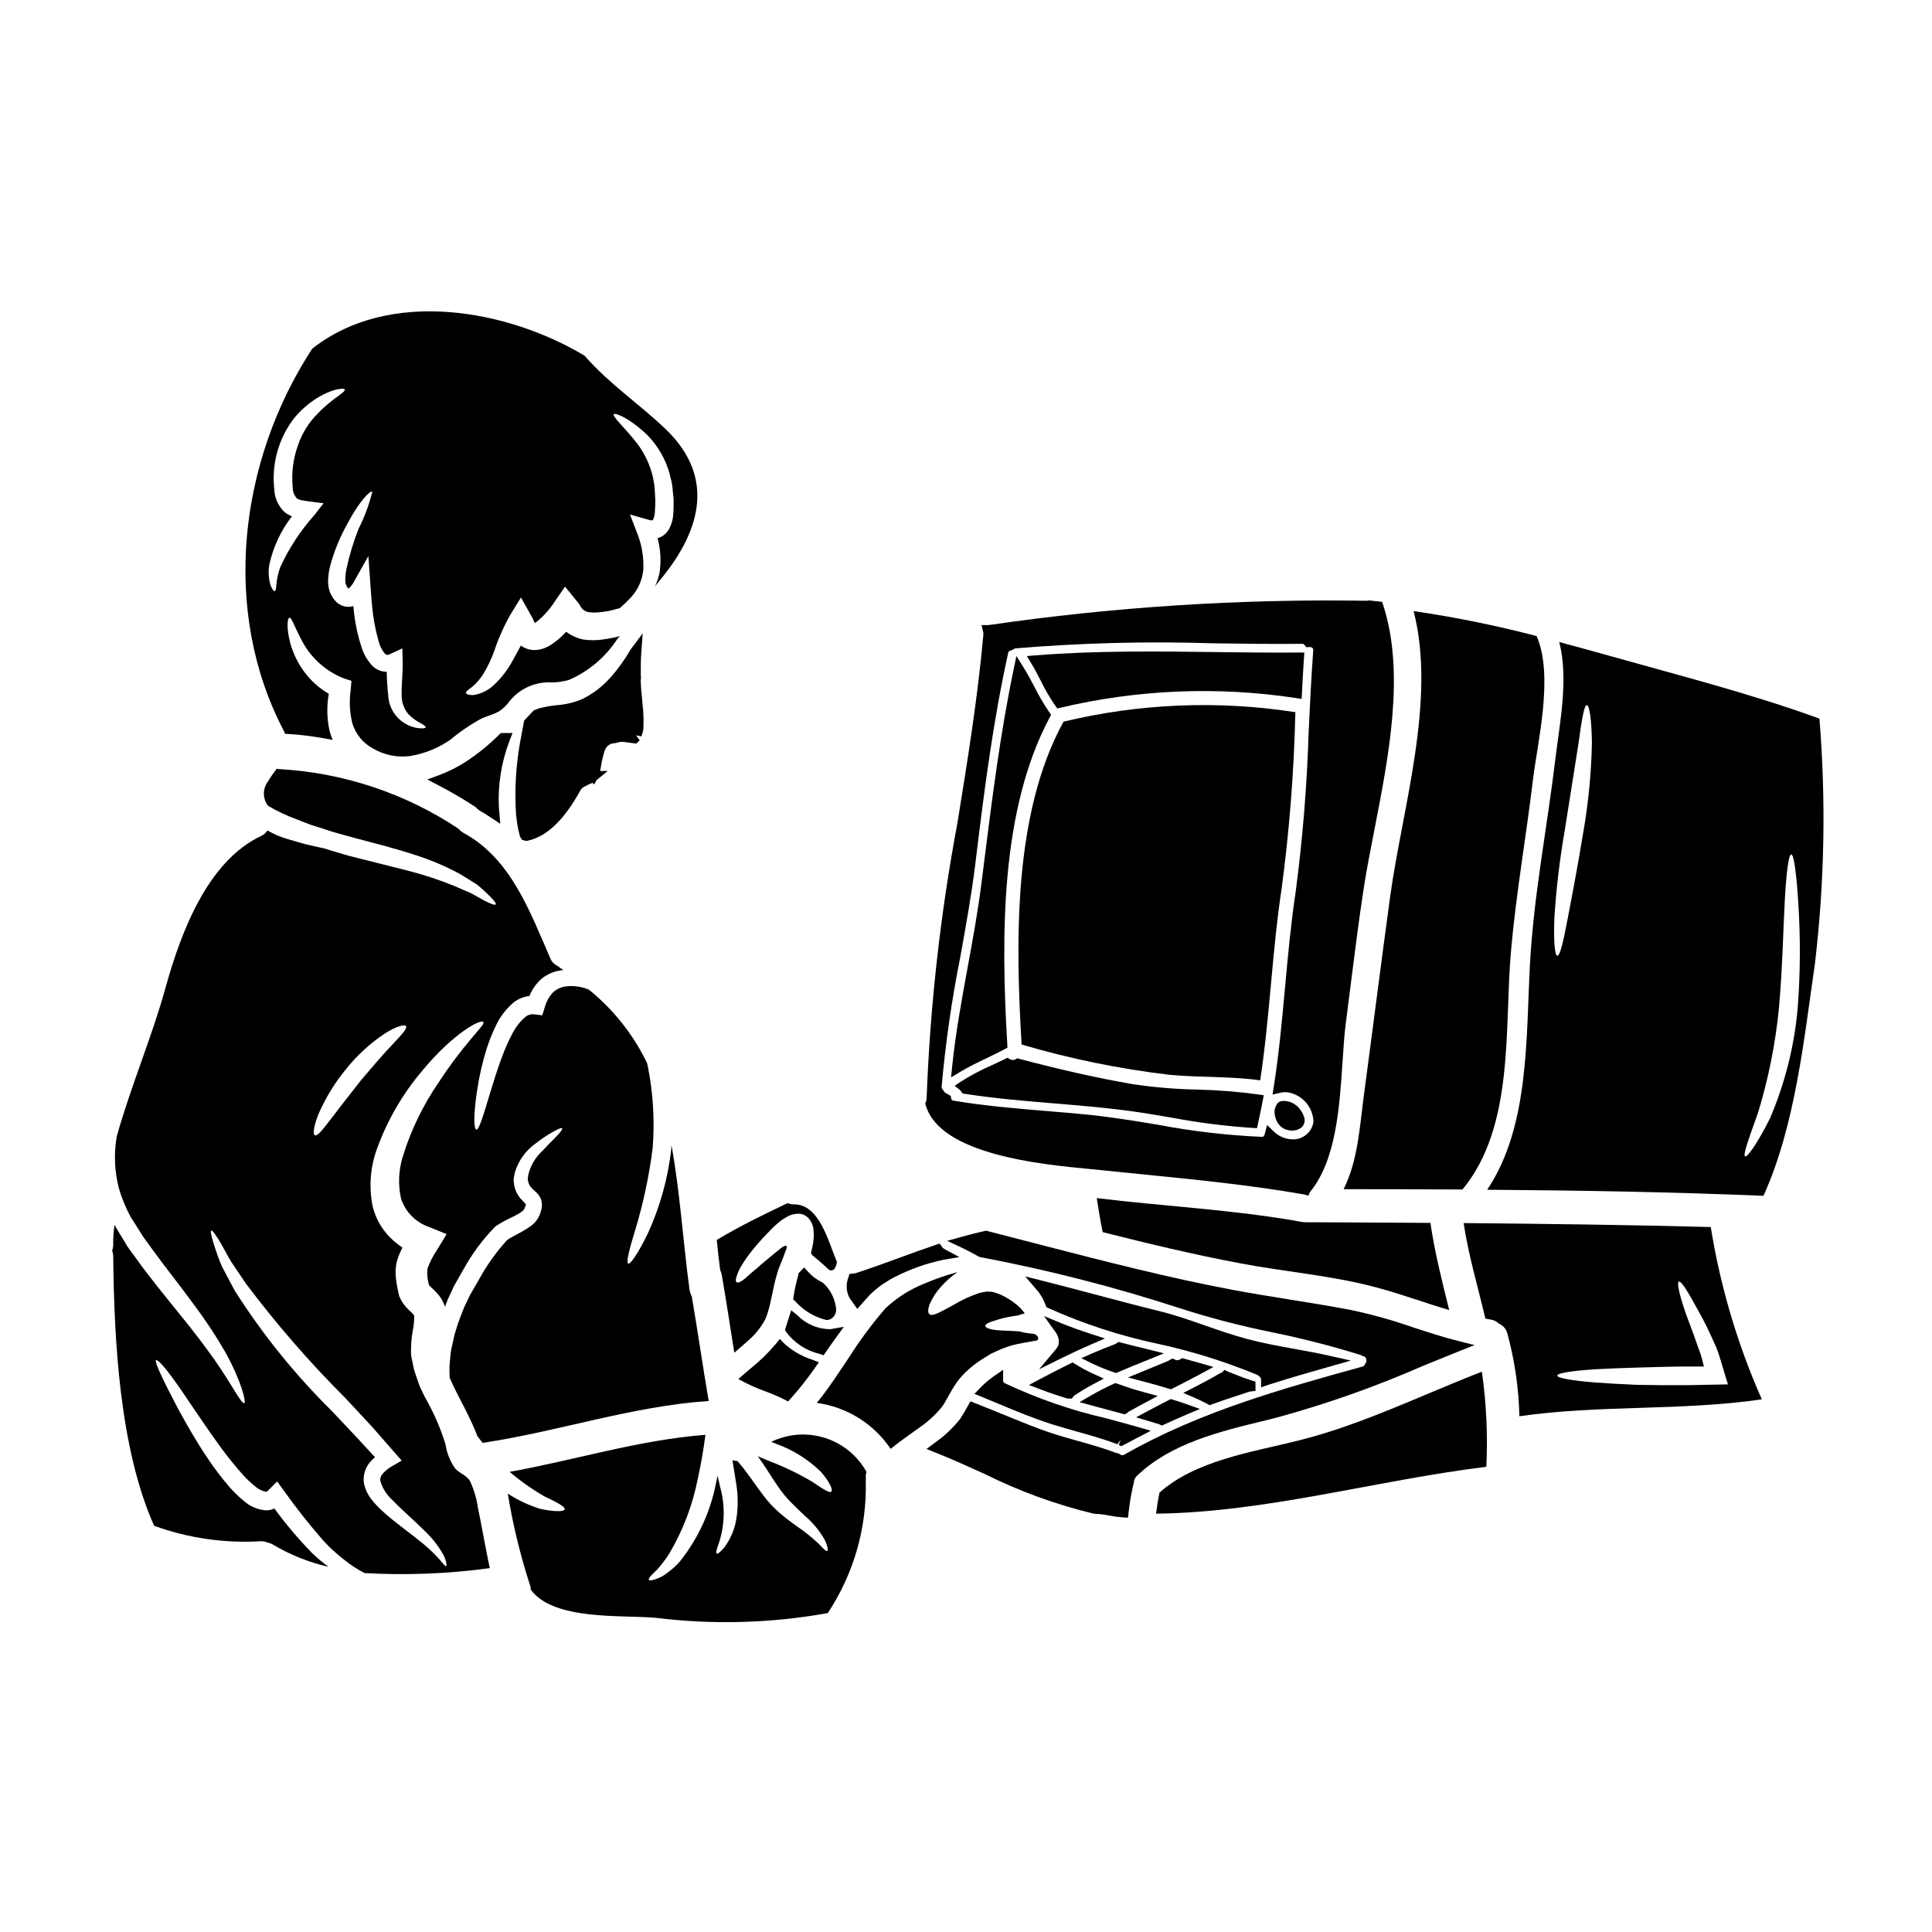 <?xml version="1.0" encoding="UTF-8"?>
<!-- Uploaded to: ICON Repo, www.iconrepo.com, Generator: ICON Repo Mixer Tools -->
<svg fill="#000000" width="800px" height="800px" version="1.1" viewBox="144 144 512 512" xmlns="http://www.w3.org/2000/svg">
 <g>
  <path d="m364.08 493.59c1.078-0.559 1.672-1.75 1.469-2.945-0.293-2.5-1.461-4.816-3.293-6.543l-0.469-0.336v0.004c-1.391-0.668-2.637-1.605-3.66-2.758l-1.031-1.117-1.543 1.602v0.395c-0.152 0.52-0.281 1.035-0.395 1.574-0.09 0.371-0.176 0.738-0.289 1.145-0.215 0.859-0.395 1.934-0.555 2.949l-0.117 0.789 0.574 0.531c2.18 2.438 5.047 4.16 8.227 4.93 0.371 0.008 0.742-0.066 1.082-0.219z"/>
  <path d="m362.26 503.17 0.652-0.93c0.395-0.594 0.828-1.18 1.211-1.773l3.5-4.848-3.602 0.633c-3.254-0.016-6.371-1.328-8.66-3.641l-1.676-1.379-1.664 5.195 0.324 0.562h-0.004c2.18 2.914 5.312 4.969 8.855 5.805z"/>
  <path d="m335.26 481.75c1.18 6.879 2.254 13.82 3.336 20.73 1.32-1.141 2.578-2.195 3.719-3.25h0.004c1.809-1.559 3.316-3.434 4.453-5.535 1.754-3.938 1.934-9.168 3.832-14.113 0.441-1.023 0.789-1.902 1.141-2.836 0.148-0.414 0.266-0.789 0.395-1.145l0.113-0.203v-0.004c0.148-0.305 0.238-0.629 0.266-0.965-0.086-0.441-0.438-0.266-0.672-0.203l-0.004-0.004c-0.152 0.07-0.297 0.145-0.438 0.234-0.367 0.254-0.715 0.531-1.051 0.82-1.379 1.051-3.336 2.777-4.688 3.863-1.316 1.227-2.516 2.106-3.336 2.898-1.637 1.523-2.664 2.078-3.102 1.785s-0.266-1.348 0.82-3.602l-0.004 0.004c0.766-1.371 1.625-2.688 2.578-3.938 1.523-1.969 3.168-3.848 4.918-5.625 0.641-0.613 1.082-1.18 1.934-1.934v0.004c0.883-0.828 1.855-1.555 2.894-2.168 0.879-0.531 1.875-0.844 2.898-0.906 1.094-0.094 2.172 0.316 2.93 1.113 0.758 0.812 1.242 1.848 1.375 2.957 0.18 1.555 0.09 3.129-0.262 4.656-0.117 0.555-0.266 1.18-0.395 1.754 0.145 0.176 0.293 0.355 0.395 0.527 1.379 1.141 2.902 2.434 4.394 3.863 1.406 0.586 1.848-0.82 2.109-2.078-2.363-5.535-4.629-15.285-11.391-15.285l-0.004 0.004c-0.582 0.004-1.16-0.105-1.699-0.324-6.352 3.016-12.707 6.121-18.766 9.75 0.266 2.695 0.555 5.359 0.906 7.992v0.004c0.172 0.367 0.309 0.758 0.398 1.156z"/>
  <path d="m219.54 338.45c4.242 0.234 8.465 0.785 12.625 1.645-0.383-0.902-0.688-1.832-0.91-2.785-0.637-3.113-0.676-6.316-0.117-9.445-2.598-1.512-4.852-3.547-6.617-5.977-1.609-2.223-2.82-4.707-3.574-7.348-1.141-4.426-0.73-6.691-0.293-6.824 0.613-0.203 1.348 2.285 3.148 5.684h0.004c2.367 4.754 6.414 8.461 11.363 10.395l1.969 0.641-0.203 2.434h-0.004c-0.41 2.938-0.262 5.93 0.441 8.812 0.871 2.875 2.856 5.285 5.508 6.691 2.941 1.727 6.375 2.426 9.754 1.992 3.852-0.633 7.508-2.109 10.715-4.328 2.594-2.172 5.398-4.074 8.375-5.68 3.398-1.379 4.512-1.227 6.852-3.938h0.004c2.688-3.758 7.129-5.863 11.738-5.566 1.516-0.027 3.023-0.254 4.481-0.672 5.168-2.254 9.57-5.957 12.68-10.66 0.266-0.32 0.5-0.641 0.762-0.965l-0.559 0.176-0.113 0.027-0.469 0.117-0.297 0.059-0.527 0.113c-0.73 0.148-1.492 0.297-2.344 0.395l0.004 0.004c-1.836 0.293-3.703 0.293-5.535 0-1.578-0.359-3.066-1.047-4.359-2.019-1.254 1.383-2.684 2.594-4.254 3.602-0.441 0.266-0.996 0.496-1.492 0.73v0.004c-0.609 0.234-1.25 0.395-1.902 0.465-1.547 0.188-3.106-0.223-4.363-1.141-0.703 1.316-1.41 2.633-2.109 3.863v0.004c-1.332 2.5-3.074 4.762-5.152 6.691-1.457 1.348-3.281 2.231-5.242 2.547-1.258 0.059-1.906-0.203-2.019-0.523-0.113-0.32 0.469-0.824 1.434-1.496 1.125-0.926 2.113-2.012 2.93-3.223 1.258-2.019 2.297-4.168 3.106-6.41 1.109-3.344 2.539-6.57 4.273-9.637l2.809-4.566 3.106 5.535c0.152 0.41 0.336 0.805 0.555 1.184 0.027 0.059 0.352-0.145 0.352-0.145v-0.004c1.938-1.555 3.609-3.414 4.949-5.508l2.723-3.938 3.691 4.539c0.293 0.352 0.469 0.938 0.73 1.18 0.438 0.52 1.035 0.879 1.699 1.023 1.055 0.16 2.133 0.168 3.191 0.027 0.613-0.055 1.258-0.145 1.934-0.262l0.469-0.09c0.027 0 0.176-0.027 0.176-0.027l0.996-0.266 1.637-0.441v0.004c0.973-0.84 1.902-1.73 2.781-2.664 1.91-2.004 3.113-4.574 3.426-7.32 0.203-3.551-0.418-7.098-1.812-10.363l-1.703-4.453 4.859 1.379h0.004c0.348 0.121 0.715 0.18 1.086 0.176 0.059 0 0.086-0.031 0.113-0.09 0.336-0.684 0.516-1.434 0.527-2.195 0.09-0.996 0.117-2.047 0.117-3.191-0.059-1.051-0.117-2.078-0.176-3.102-0.059-1.023-0.32-1.848-0.438-2.781v-0.004c-0.738-3.246-2.156-6.297-4.156-8.957-3.633-4.656-6.691-7.203-6.211-7.82 0.297-0.438 4.07 0.941 8.871 5.535v-0.004c2.801 2.859 4.832 6.379 5.906 10.234 0.234 1.082 0.613 2.363 0.73 3.426 0.059 0.527 0.09 1.082 0.145 1.641l0.09 0.82 0.059 0.395v0.395l0.027 0.203c0 1.113 0.027 2.312-0.086 3.633v-0.004c-0.039 1.605-0.504 3.172-1.348 4.539-0.668 0.992-1.664 1.719-2.812 2.051 0.82 3.023 0.992 6.188 0.5 9.281-0.273 1.258-0.695 2.473-1.258 3.629 0.215-0.332 0.449-0.656 0.699-0.965 10.98-12.855 16.137-27.645 1.992-41.051-6.879-6.531-14.73-11.809-21.023-18.977-0.086-0.055-0.117-0.145-0.176-0.23-20.438-12.297-51.824-18.066-72.293-1.875-0.031 0.059-0.059 0.086-0.059 0.117-19.352 29.719-24.156 69.422-7.32 101.34 0.098 0.207 0.156 0.379 0.215 0.555zm23.133-64.156c-0.836 3.394-2.055 6.688-3.629 9.809-1.363 3.441-2.441 6.984-3.223 10.602-0.188 0.945-0.297 1.906-0.32 2.867 0.004 0.398 0.043 0.793 0.113 1.184 0.066 0.105 0.109 0.223 0.121 0.348l0.117 0.172 0.23 0.395 0.207 0.324h0.004c0.555-0.414 1.016-0.941 1.344-1.551l3.981-7.074 0.586 8.141c0.117 1.668 0.234 3.309 0.395 4.981 0.273 3.211 0.863 6.387 1.758 9.484 0.293 1.18 0.84 2.281 1.609 3.219 0.293 0.297 0.395 0.324 0.527 0.355 0.328 0.008 0.652-0.074 0.938-0.234l3.191-1.492 0.086 3.246c0.086 3.488-0.352 6.441-0.266 8.844h0.004c-0.098 1.945 0.539 3.859 1.789 5.356 0.953 0.977 2.059 1.785 3.277 2.402 0.879 0.5 1.348 0.883 1.32 1.086-0.027 0.203-0.645 0.324-1.758 0.23l-0.004 0.004c-4.512-0.484-7.992-4.195-8.188-8.727-0.238-2.07-0.367-4.152-0.395-6.234-0.059 0-0.09 0.027-0.145 0-1.32-0.043-2.578-0.562-3.543-1.465-1.379-1.418-2.402-3.144-2.981-5.039-1.113-3.422-1.828-6.957-2.141-10.539 0.004-0.133-0.004-0.266-0.031-0.395-0.512 0.191-1.062 0.262-1.609 0.203-0.648-0.027-1.281-0.207-1.844-0.527-0.543-0.27-1.02-0.648-1.406-1.113-0.172-0.203-0.395-0.496-0.527-0.641l-0.203-0.395-0.23-0.395-0.09-0.176-0.055-0.113-0.148-0.227-0.027-0.086c-0.145-0.438-0.293-0.879-0.395-1.348v0.004c-0.133-0.754-0.184-1.52-0.148-2.285 0.062-1.258 0.258-2.504 0.586-3.719 1.059-3.844 2.582-7.543 4.535-11.02 3.102-5.883 6.074-8.898 6.586-8.457zm-25.414 24.449c-0.086 1.141-0.145 1.844-0.441 1.902-0.297 0.059-0.699-0.469-1.141-1.609-0.512-1.77-0.609-3.633-0.293-5.445 1.02-4.648 3.062-9.008 5.977-12.766-0.688-0.262-1.332-0.629-1.906-1.086-1.668-1.539-2.656-3.676-2.754-5.945-0.797-6.828 1.125-13.695 5.356-19.117 1.152-1.367 2.438-2.613 3.84-3.719 5.211-3.984 9.367-4.246 9.445-3.746 0.324 0.758-3.188 2.25-7.113 6.352-2.309 2.289-4.074 5.074-5.156 8.141-1.383 3.699-1.895 7.668-1.492 11.594 0.004 0.98 0.359 1.926 0.996 2.668 0.395 0.496 1.668 0.672 2.871 0.852l4.305 0.555-2.492 3.191v-0.004c-3.66 4.109-6.688 8.738-8.988 13.734-0.52 1.438-0.859 2.934-1.012 4.457z"/>
  <path d="m268.56 536.5c-0.996-1.641-2.812-2.019-3.984-3.398-1.312-1.895-2.176-4.07-2.516-6.352-1.344-4.348-3.172-8.531-5.449-12.473l-1.227-2.551c-0.395-0.906-0.73-1.969-1.082-3.016l-0.527-1.551-0.297-1.32-0.266-1.348-0.145-0.645-0.117-0.703v-0.203l-0.027-0.234c-0.055-2.156 0.121-4.316 0.527-6.438 0.246-1.215 0.344-2.453 0.293-3.691-0.027-0.027-0.027-0.086-0.117-0.145h-0.004c-0.422-0.473-0.871-0.922-1.344-1.348-1.004-0.934-1.805-2.059-2.363-3.309l-0.117-0.266-0.086-0.352c-0.266-1.258-0.559-2.488-0.73-3.938l-0.004 0.004c-0.094-0.785-0.145-1.574-0.148-2.363 0.027-0.879 0.148-1.75 0.355-2.606 0.359-1.258 0.848-2.473 1.465-3.629-1.234-0.832-2.383-1.785-3.43-2.84-2.168-2.234-3.703-5-4.449-8.023-1.066-5.16-0.66-10.52 1.184-15.461 2.715-7.457 6.731-14.379 11.859-20.438 8.344-10.16 15.812-13.996 16.281-12.988 0.297 0.469-1.082 1.785-3.25 4.422l-0.004-0.004c-3.148 3.731-6.062 7.652-8.723 11.742-4.059 5.941-7.207 12.461-9.332 19.336-1.164 3.656-1.34 7.559-0.5 11.305 1.195 3.59 4.023 6.394 7.621 7.562l4.449 1.816-2.516 4.16-0.004-0.004c-1.047 1.539-1.906 3.199-2.551 4.949-0.172 1.508-0.023 3.035 0.441 4.477 0.059 0.086 0.266 0.266 0.395 0.395 0.691 0.617 1.352 1.277 1.969 1.969 0.75 0.883 1.336 1.895 1.727 2.988l0.086 0.203 0.031 0.145 0.172-0.527c0.559-1.668 1.465-3.277 2.195-4.981 0.852-1.492 1.727-3.016 2.578-4.539l0.004 0.004c2.254-4.07 5.039-7.82 8.285-11.156l0.148-0.145c1.559-1.016 3.191-1.906 4.891-2.664 0.621-0.32 1.227-0.672 1.812-1.055 0.324-0.176 0.395-0.352 0.613-0.5s0.031-0.113 0.203-0.145l0.09-0.23 0.004-0.004c0.199-0.371 0.344-0.77 0.438-1.18 0.031 0 0.031 0 0-0.027-0.059-0.176-0.789-0.852-1.492-1.641-0.82-0.988-1.371-2.164-1.609-3.426-0.105-0.57-0.152-1.148-0.145-1.727 0.113-0.527 0.203-1.055 0.293-1.574h-0.004c0.93-3.191 2.926-5.973 5.652-7.871 1.535-1.211 3.172-2.289 4.891-3.223 1.18-0.645 1.875-0.91 2.019-0.73 0.145 0.176-0.266 0.82-1.18 1.816-0.918 0.996-2.344 2.344-3.938 4.07v-0.004c-1.945 1.754-3.301 4.062-3.894 6.609l-0.09 0.969c0.02 0.316 0.078 0.633 0.176 0.938 0.148 0.559 0.453 1.066 0.879 1.465 0.203 0.23 0.527 0.527 0.91 0.879v-0.004c0.605 0.5 1.098 1.129 1.43 1.844 0.355 0.863 0.449 1.809 0.266 2.723-0.137 0.59-0.324 1.168-0.555 1.727v0.035c-0.035 0.062-0.066 0.133-0.09 0.203-0.504 1.043-1.258 1.949-2.195 2.633-0.758 0.539-1.547 1.039-2.359 1.496-1.406 0.789-3.043 1.574-3.938 2.223-2.805 3.074-5.242 6.465-7.262 10.105-0.883 1.551-1.758 3.043-2.606 4.539-0.645 1.465-1.438 2.809-1.969 4.301-0.586 1.496-1.141 2.93-1.574 4.426-0.203 0.699-0.527 1.609-0.613 2.078-0.176 0.758-0.324 1.523-0.496 2.254-0.184 0.723-0.332 1.457-0.441 2.195-0.059 0.672-0.117 1.316-0.176 1.969-0.156 1.293-0.195 2.598-0.113 3.894 0 0.266 0.027 0.496 0.027 0.758l0.703 1.574c2.078 4.422 4.801 8.957 6.644 13.91 0.441 0.555 0.91 1.141 1.379 1.754 20.145-3.016 39.559-9.723 59.91-11.098-1.574-9.223-2.902-18.5-4.484-27.727v0.004c-0.289-0.527-0.484-1.105-0.582-1.699-1.727-12.648-2.492-25.711-4.801-38.387-0.031 0.395-0.031 0.762-0.059 1.18h-0.004c-0.883 7.699-2.977 15.207-6.207 22.254-2.551 5.211-4.57 8.199-5.184 7.961-0.613-0.234 0.266-3.805 1.969-9.281 2.094-6.996 3.602-14.156 4.512-21.402 0.559-7.219 0.125-14.48-1.289-21.582-0.09-0.324-0.148-0.613-0.234-0.938-3.633-7.512-8.883-14.133-15.371-19.383-1.82-0.77-3.801-1.082-5.769-0.906-1.395 0.102-2.715 0.668-3.746 1.609-1.062 1.156-1.828 2.555-2.231 4.07l-0.613 2.019-2.195-0.266c-0.848-0.082-1.691 0.184-2.344 0.734-1.461 1.285-2.656 2.848-3.512 4.598-0.945 1.801-1.773 3.66-2.488 5.566-1.406 3.715-2.461 7.203-3.367 10.16-1.758 5.883-2.871 9.605-3.574 9.484-0.703-0.117-0.758-4.012 0.176-10.234h0.004c0.539-3.691 1.363-7.332 2.461-10.895 0.668-2.16 1.5-4.266 2.484-6.301 1.125-2.438 2.777-4.594 4.832-6.324 1.195-0.902 2.609-1.469 4.102-1.641 0.695-1.719 1.773-3.258 3.148-4.508 1.656-1.375 3.707-2.203 5.856-2.359-0.395-0.262-0.73-0.523-1.141-0.789-0.105-0.082-0.199-0.168-0.293-0.262-0.918-0.387-1.648-1.125-2.023-2.051-5.387-12.328-10.422-26.41-22.926-33.203v-0.004c-0.52-0.277-0.977-0.656-1.348-1.113-14.078-9.375-30.398-14.836-47.285-15.824-0.316 0.004-0.633-0.035-0.938-0.121-0.879 1.125-1.688 2.297-2.43 3.516-1.355 1.906-1.309 4.473 0.121 6.324 2.461 1.441 5.047 2.656 7.731 3.633 1.141 0.441 2.309 0.883 3.484 1.352 1.18 0.395 2.43 0.789 3.688 1.18 2.492 0.879 5.184 1.52 7.906 2.309 5.477 1.465 10.805 2.781 15.605 4.363 4.32 1.332 8.5 3.086 12.473 5.238 1.695 1.027 3.219 1.969 4.512 2.812 1.18 0.938 2.106 1.844 2.871 2.574 1.52 1.465 2.281 2.402 2.078 2.664-0.203 0.266-1.32-0.117-3.219-1.109-0.91-0.527-2.051-1.145-3.34-1.879-1.348-0.555-2.84-1.199-4.481-1.934l-0.004 0.008c-3.965-1.613-8.031-2.953-12.18-4.012-4.801-1.227-10.078-2.547-15.609-3.938-2.223-0.645-4.422-1.258-6.527-1.969h0.004c-0.242-0.062-0.488-0.109-0.738-0.145-1.406-0.324-2.898-0.641-4.422-0.996-1.523-0.438-3.148-0.906-4.742-1.375-1.832-0.527-3.594-1.285-5.242-2.254-0.406 0.645-0.996 1.156-1.695 1.465-14.289 6.734-21.316 25.824-25.27 40.023-3.66 13.297-9.254 26.266-12.988 39.621-0.781 4.547-0.59 9.207 0.559 13.676 0.777 2.66 1.832 5.231 3.148 7.668 0.852 1.316 1.699 2.664 2.578 4.039l0.641 1.055 0.617 0.852 1.434 1.992c3.863 5.328 7.816 10.234 11.246 14.957 3.125 4.133 5.988 8.453 8.578 12.941 4.363 7.934 5.512 13.207 5.012 13.469-0.703 0.395-3.148-4.684-7.965-11.594-2.519-3.512-5.562-7.613-9.223-12.031-3.551-4.449-7.648-9.363-11.582-14.84l-1.492-2.051c-0.266-0.395-0.395-0.555-0.789-1.109l-0.613-1.055c-0.852-1.379-1.699-2.754-2.488-4.098-0.09-0.148-0.148-0.297-0.234-0.441-0.266 1.695-0.383 3.406-0.352 5.117 0 0.578-0.098 1.152-0.293 1.699 0.195 0.512 0.293 1.059 0.293 1.609 0.23 22.082 1.695 50.773 10.832 71.301 9.066 3.289 18.711 4.684 28.34 4.098 0.637 0 1.266 0.133 1.848 0.391 0.52 0.098 1.02 0.297 1.461 0.59 4.527 2.672 9.441 4.629 14.566 5.797-1.527-1.109-2.973-2.324-4.332-3.633-3.617-3.699-6.961-7.652-10.012-11.828-0.699 0.355-1.473 0.523-2.258 0.496-2.188-0.168-4.262-1.066-5.883-2.547-1.344-1.09-2.59-2.293-3.719-3.602-2.047-2.359-3.945-4.848-5.684-7.441-3.281-4.859-5.828-9.398-7.934-13.266-4.102-7.762-6.324-12.562-5.902-12.914 0.645-0.469 4.07 3.894 8.871 11.129 2.461 3.57 5.301 7.871 8.66 12.445 1.699 2.25 3.516 4.594 5.535 6.789h-0.004c0.969 1.078 2.019 2.074 3.148 2.984 0.805 0.75 1.793 1.266 2.867 1.496 0.293-0.031 0.395-0.059 0.789-0.469l2.254-2.254 1.668 2.281c3.332 4.703 6.91 9.23 10.715 13.559 1.648 1.777 3.441 3.414 5.363 4.891 1.629 1.32 3.383 2.477 5.238 3.457 0.059 0.055 0.117 0.055 0.176 0.086 11.094 0.633 22.223 0.191 33.23-1.316-0.172 0-2.809-14.465-3.148-15.785-0.348-2.519-1.066-4.977-2.133-7.285zm-40.086-97.418c1.871-4.262 4.324-8.242 7.293-11.832 2.91-3.629 6.359-6.785 10.234-9.367 3.047-1.934 5.297-2.492 5.594-1.934 0.395 0.613-1.113 2.195-3.371 4.625-2.344 2.402-5.328 5.902-8.637 9.809-3.148 4.012-6.035 7.703-8.027 10.336-2.047 2.695-3.484 4.484-4.098 4.129-0.602-0.289-0.336-2.484 1.012-5.766zm33.73 119.96c-0.266 0.09-0.789-0.73-1.969-2.051v0.004c-1.738-1.883-3.637-3.606-5.68-5.152-2.578-2.106-5.902-4.359-9.488-7.641-0.949-0.887-1.832-1.848-2.633-2.871-1.004-1.254-1.688-2.731-1.992-4.305-0.27-1.91 0.258-3.848 1.465-5.356 0.449-0.535 0.938-1.035 1.461-1.496-1.523-1.668-3.016-3.305-4.629-5.035-2.223-2.363-4.508-4.773-6.82-7.234-9.754-9.633-18.391-20.34-25.738-31.918l-3.379-6.379c-0.852-1.906-1.348-3.602-1.848-4.981-0.906-2.781-1.285-4.394-0.965-4.512 0.324-0.117 1.258 1.18 2.723 3.719 0.758 1.258 1.523 2.871 2.606 4.625 1.109 1.672 2.402 3.574 3.832 5.684l0.004 0.004c8.066 10.727 16.879 20.875 26.371 30.359 2.363 2.519 4.625 4.949 6.82 7.32 2.164 2.461 4.246 4.859 6.266 7.144l1.848 2.109-2.434 1.406c-0.949 0.523-1.809 1.199-2.543 1.992-0.512 0.508-0.77 1.215-0.707 1.934 0.555 1.922 1.629 3.656 3.106 5.004 3.047 3.148 6.238 5.824 8.66 8.285 1.984 1.871 3.672 4.035 5.008 6.414 0.832 1.758 0.891 2.867 0.656 2.926z"/>
  <path d="m279.82 338.26h-3.102l-0.43 0.422c-2.688 2.68-5.641 5.078-8.812 7.164-2.234 1.445-4.625 2.644-7.121 3.574l-3.121 1.145 2.941 1.547c3.32 1.715 6.547 3.598 9.672 5.644 0.238 0.156 0.445 0.348 0.621 0.574l0.445 0.363c1.07 0.59 2.109 1.238 3.113 1.938l2.547 1.672-0.246-3.086c-0.031-0.395-0.062-0.789-0.105-1.059l-0.004 0.004c-0.324-6.098 0.641-12.195 2.828-17.895z"/>
  <path d="m369.89 489.07 1.309 1.816 1.223-1.41c0.789-0.887 1.543-1.746 2.281-2.516h0.004c0.973-0.922 2.008-1.781 3.094-2.57 0.414-0.242 0.82-0.508 1.223-0.766 0.652-0.445 1.34-0.84 2.051-1.184 1.961-1 3.977-1.883 6.047-2.637 2.277-0.816 4.609-1.473 6.977-1.969l4.144-0.699-3.586-1.91-0.496-0.312c-0.148-0.055-0.285-0.148-0.512-0.469l-0.633-0.891-1.039 0.352c-3.254 1.094-6.492 2.273-9.727 3.461-3.769 1.379-7.547 2.754-11.348 3.996-0.254 0.078-0.52 0.125-0.785 0.145l-0.996 0.086-0.293 0.961c-0.699 1.781-0.578 3.781 0.332 5.465 0.227 0.359 0.48 0.707 0.73 1.051z"/>
  <path d="m313.96 339.16c0.023-0.102 0.082-0.242 0.137-0.395 0.203-0.484 0.332-0.996 0.395-1.516 0.082-1.539 0.07-3.082-0.027-4.621v-0.027c-0.07-0.969-0.168-1.941-0.266-2.91-0.176-1.754-0.359-3.516-0.395-5.281l0.023-0.34v-0.074l0.055-0.367-0.031-0.281 0.004 0.004c-0.023-0.129-0.035-0.262-0.039-0.395-0.031-2.363 0-4.301 0.145-6.113l0.359-4.988-3.008 3.996v0.004c-0.109 0.141-0.207 0.293-0.297 0.449-1.473 2.531-3.184 4.914-5.117 7.113-1.113 1.262-2.344 2.41-3.68 3.434-0.723 0.531-1.645 1.145-2.301 1.543l-0.711 0.395c-0.574 0.332-1.176 0.609-1.801 0.832-1.84 0.684-3.766 1.102-5.723 1.25-1.703 0.16-3.391 0.465-5.043 0.91l-0.742 0.344-0.312 0.023-0.75 0.754c-0.336 0.336-0.699 0.738-1.105 1.18l-0.844 0.93-0.316 1.719c-0.121 0.648-0.254 1.344-0.375 2.031h0.004c-1.281 6.293-1.797 12.715-1.543 19.129 0.07 2.637 0.453 5.254 1.141 7.797l0.566 0.895 1.148 0.285 0.336-0.074c5.031-1.09 9.578-5.41 13.883-13.188 0.301-0.605 0.828-1.066 1.469-1.289l0.352-0.172h-0.004c0.25-0.16 0.512-0.289 0.789-0.395 0.23-0.086 0.461-0.184 0.684-0.293l0.445 0.445 0.652-1.18 2.945-2.402h-2.019l0.266-1.418h-0.004c0.207-1.336 0.52-2.652 0.938-3.938 0.363-1.199 1.473-2.019 2.727-2.016l0.477-0.098h-0.004c0.672-0.246 1.391-0.316 2.098-0.203 0.676 0.074 1.355 0.172 2.363 0.316l0.746 0.09 0.52-0.523c0.102-0.113 0.215-0.215 0.332-0.309l0.027-0.023-0.922-1.281 0.027-0.035z"/>
  <path d="m419.78 324.35c1.117 2.293 2.398 4.504 3.836 6.609l0.566 0.789 0.957-0.215v-0.004c20.379-4.812 41.488-5.68 62.191-2.562l1.625 0.262 0.078-1.645c0.145-3.004 0.324-6.043 0.523-9.078l0.109-1.574h-1.594c-7.254 0.051-14.594-0.039-21.965-0.129-15.684-0.195-31.902-0.395-47.598 0.867l-2.383 0.191 1.238 2.043c0.871 1.441 1.641 2.945 2.414 4.445z"/>
  <path d="m488.61 467.75c-17.832-3.191-36.016-4.043-53.961-6.238 0.469 3.016 0.965 6.035 1.574 9.016 12.062 3.047 24.129 5.949 36.457 8.266 12.121 2.312 24.688 3.25 36.605 6.531 6.356 1.727 12.504 4.012 18.77 5.856-1.906-7.672-3.836-15.285-4.981-23.102-19.266-0.148-33.203-0.148-33.203-0.176-0.426-0.004-0.848-0.055-1.262-0.152z"/>
  <path d="m432.88 453.81 2.754 0.273c3.801 0.395 7.598 0.781 11.387 1.152 14.02 1.395 28.516 2.844 42.684 5.328l1 0.312 0.484-1.008c6.883-8.434 7.793-22.273 8.598-34.484 0.242-3.707 0.473-7.207 0.863-10.234 0.453-3.457 0.887-6.918 1.324-10.383 1.047-8.301 2.129-16.887 3.414-25.277 0.758-4.938 1.781-10.168 2.863-15.703 3.797-19.438 8.105-41.469 2.328-59.375l-0.297-0.918-1.52-0.16c-0.395-0.047-0.855-0.102-1.031-0.094l-0.711-0.137-0.273 0.047-0.008-0.004c-0.238 0.043-0.484 0.062-0.727 0.062-33.461-0.527-66.914 1.629-100.03 6.445h-1.863l0.422 1.812v-0.004c0.059 0.25 0.078 0.508 0.059 0.766-1.504 16.75-4.246 33.66-6.894 50.016h-0.004c-4.5 24.012-7.219 48.324-8.133 72.738 0 0.355-0.07 0.711-0.199 1.039l-0.172 0.461 0.141 0.473c3.898 13.094 30.676 15.633 43.543 16.855zm-21.719-136.7c0.035-0.367 0.324-0.656 0.691-0.691l0.648-0.285c0.184-0.168 0.41-0.277 0.656-0.312 17.488-1.461 35.047-1.906 52.586-1.332 7.629 0.102 15.512 0.203 23.223 0.137 0.273-0.062 0.555 0.047 0.715 0.277l0.477 0.617 0.789-0.051c0.324-0.035 0.648 0.062 0.902 0.27 0.156 0.184 0.219 0.434 0.168 0.672-0.531 7.266-0.875 14.539-1.207 21.578h-0.004c-0.438 14.219-1.594 28.406-3.461 42.508-1.242 8.289-2.031 16.82-2.785 25.07-0.789 8.66-1.617 17.648-2.981 26.34l-0.344 2.164 2.137-0.5c0.852-0.195 1.734-0.18 2.578 0.051 3.531 0.891 6.035 4.023 6.129 7.664-0.406 2.891-3.031 4.938-5.938 4.633-1.699-0.129-3.301-0.84-4.531-2.016l-1.812-1.77-0.648 2.449v-0.004c-0.023 0.223-0.141 0.422-0.32 0.555-0.18 0.129-0.406 0.18-0.625 0.133-9.211-0.414-18.383-1.488-27.441-3.211-6.055-1.004-12.316-2.039-18.559-2.664-3.578-0.359-7.18-0.652-10.785-0.953-8.164-0.676-16.605-1.375-24.707-2.754-0.332-0.012-0.609-0.266-0.648-0.594l-0.113-0.652-0.562-0.352c-0.184-0.113-0.371-0.215-0.824-0.461-0.164-0.086-0.293-0.227-0.367-0.395l-0.305-0.395h0.004c-0.285-0.27-0.41-0.664-0.336-1.051 1.023-11.441 2.66-22.816 4.91-34.082 1.473-8.16 3-16.594 4.016-24.902 2.402-19.887 4.731-37.797 8.676-55.691z"/>
  <path d="m512.41 381.61c-2.363 17.242-4.539 34.52-6.848 51.766-1.258 9.223-1.613 17.922-5.481 25.77 10.496 0 20.992 0.027 31.488 0.086 13.848-16.746 11.066-42.664 12.852-63.129 1.352-15.316 4.043-30.453 5.856-45.707 1.18-9.605 5.535-27.434 0.938-37.828v-0.004c-10.73-2.809-21.609-5.016-32.59-6.613 6.086 23.652-3.051 52.438-6.215 75.66z"/>
  <path d="m461.33 432.75c-5.754-0.109-11.496-0.594-17.188-1.445-9.148-1.574-18.672-3.711-29.973-6.691l-0.57-0.148-0.52 0.285c-0.441 0.223-0.969 0.211-1.398-0.035l-0.691-0.395-0.719 0.359c-1.082 0.531-2.176 1.039-3.273 1.547h-0.004c-2.891 1.25-5.68 2.723-8.34 4.406l-1.648 1.102 1.527 1.262 0.562 0.789 0.789 0.117c7.801 1.207 15.816 1.875 23.566 2.516 6.203 0.516 12.594 1.047 18.84 1.855 4.031 0.523 8.02 1.18 12 1.879v-0.004c7.133 1.355 14.34 2.277 21.582 2.758l1.242 0.059 0.27-1.215c0.445-2.004 0.859-3.981 1.238-5.988l0.289-1.504-1.516-0.227v-0.004c-5.324-0.723-10.691-1.148-16.066-1.277z"/>
  <path d="m483.48 442.6c0.09 0.074 0.184 0.141 0.289 0.191l0.617 0.395c0.25 0.152 0.539 0.234 0.832 0.234 0.156 0.07 0.324 0.117 0.496 0.141 0.227 0.027 0.453 0.043 0.684 0.047h0.363c0.184-0.02 0.363-0.051 0.547-0.09 0.316-0.031 0.625-0.137 0.891-0.316 0.496-0.172 0.914-0.516 1.184-0.969 0.098-0.195 0.18-0.395 0.246-0.605h0.023c0.141-0.496 0.129-1.027-0.027-1.52-0.176-0.578-0.434-1.125-0.766-1.629-0.66-1.113-1.68-1.965-2.891-2.414-0.707-0.227-2.438-0.66-3.316 0.215v0.004c-0.742 0.867-1.043 2.027-0.816 3.148 0.156 1.219 0.742 2.34 1.645 3.168z"/>
  <path d="m396.34 426.58-0.301 2.93 2.527-1.512c2.144-1.281 4.371-2.363 6.731-3.488 1.625-0.789 3.254-1.574 4.859-2.422l0.836-0.445-0.055-0.945c-1.715-29.125-1.727-62.145 11.191-86.477l0.426-0.789-0.516-0.738c-1.438-2.113-2.731-4.324-3.871-6.609-0.906-1.711-1.812-3.43-2.836-5.082l-1.969-3.148-0.75 3.609c-3.512 16.805-5.68 34.059-7.777 50.742l-0.734 5.801c-0.922 7.363-2.297 14.898-3.633 22.18-1.586 8.641-3.227 17.578-4.129 26.395z"/>
  <path d="m425.83 335.25c-0.031 0.059-0.031 0.09-0.059 0.145-13.266 24.246-12.648 58.156-11.039 85.41l-0.004 0.004c12.812 3.777 25.926 6.461 39.191 8.023 8.027 0.758 16.074 0.352 24.043 1.465 2.574-16.867 3.148-34.172 5.707-50.98v0.004c2.055-15.469 3.262-31.035 3.617-46.633-0.109 0.016-0.215 0.016-0.32 0-20.352-3.121-41.117-2.25-61.137 2.562z"/>
  <path d="m348.38 526.11c0.438 0.176 0.879 0.324 1.348 0.527h-0.004c4.457 1.602 8.512 4.156 11.887 7.477 2.312 2.695 3.148 4.688 2.723 5.156-0.527 0.527-2.363-0.762-5.152-2.637h0.004c-3.621-2.125-7.41-3.945-11.332-5.441-1.055-0.441-2.078-0.852-3.074-1.289 2.051 2.695 3.543 5.387 5.152 7.672v-0.004c1.066 1.629 2.293 3.148 3.66 4.539 1.258 1.289 2.519 2.461 3.746 3.633 2.074 1.773 3.828 3.894 5.184 6.266 0.879 1.754 0.965 2.898 0.703 3.016-0.355 0.145-1.027-0.645-2.254-1.906-1.824-1.715-3.785-3.281-5.856-4.684-1.32-0.938-2.844-2.078-4.422-3.426-1.656-1.418-3.148-3.019-4.449-4.773-2.254-2.93-4.363-6.297-6.824-9.055l-0.004 0.004c-0.449-0.004-0.895-0.094-1.312-0.266 0.324 2.137 0.699 4.215 0.996 6.266 0.59 3.484 0.531 7.047-0.18 10.512-0.555 2.316-1.57 4.496-2.984 6.41-1.023 1.18-1.727 1.785-1.992 1.613-0.266-0.172-0.086-1.027 0.469-2.492 1.695-4.941 1.832-10.285 0.391-15.309-0.203-0.91-0.395-1.879-0.641-2.902-0.117 0.645-0.234 1.258-0.395 1.906-1.441 7.609-4.719 14.754-9.543 20.816-0.895 1.059-1.918 2.004-3.047 2.809-0.785 0.672-1.66 1.227-2.606 1.645-1.492 0.582-2.402 0.789-2.606 0.496s0.395-1.023 1.574-2.137v-0.004c0.672-0.621 1.277-1.309 1.816-2.051 0.762-0.91 1.457-1.879 2.078-2.894 3.602-6.117 6.137-12.801 7.496-19.766 0.906-4.07 1.551-7.992 2.019-11.594-17.598 1.352-34.523 6.691-51.883 9.812v-0.004c2.844 2.438 5.914 4.606 9.16 6.473 3.43 1.637 5.652 2.809 5.414 3.484-0.203 0.613-2.633 0.672-6.473-0.145l0.004-0.004c-3.043-0.941-5.938-2.305-8.605-4.043 1.324 8.098 3.254 16.082 5.769 23.895 0.211 0.488 0.32 1.02 0.32 1.555 6.059 8.316 24.301 6.644 33.145 7.477h0.004c15.16 1.871 30.52 1.445 45.559-1.258 6.894-10.398 10.414-22.668 10.07-35.137 0-0.203 0.031-0.395 0.031-0.613v-0.004c-0.055-0.57-0.004-1.145 0.148-1.699-2.398-4.297-6.348-7.512-11.043-8.984-4.691-1.473-9.77-1.094-14.191 1.062z"/>
  <path d="m350.64 498.83-1.047 1.332c-2.023 2.402-4.285 4.598-6.746 6.551l-3.191 2.754 1.926 1.004c1.703 0.855 3.457 1.609 5.254 2.258 1.703 0.613 3.367 1.324 4.984 2.133l1.02 0.539 0.789-0.859c2.254-2.531 4.359-5.195 6.297-7.981l1.082-1.543-1.75-0.684c-2.75-0.875-5.273-2.332-7.41-4.273z"/>
  <path d="m464.58 516.39 0.621-0.23c2.184-0.816 4.574-1.602 6.902-2.363l3.039-1.008 1.574-0.184v-2.461l-1.051-0.316c-1.375-0.418-2.723-0.91-4.047-1.473-0.789-0.32-1.531-0.625-2.363-0.914l-0.742-0.414-0.652 0.66v0.004c-0.113 0.062-0.23 0.121-0.352 0.168-0.168 0.078-0.328 0.152-0.477 0.234-2.168 1.27-4.398 2.461-6.66 3.617l-2.789 1.43 2.883 1.238c1.18 0.512 2.387 1.078 3.543 1.703z"/>
  <path d="m419.68 512.18c2.5 0.949 4.91 1.766 7.164 2.438l1.18 0.023 0.621-0.754v-0.004c1.688-1.148 3.441-2.199 5.246-3.148l2.609-1.41-2.699-1.23c-1.676-0.754-3.297-1.621-4.852-2.598l-0.703-0.445-0.742 0.367c-2.676 1.328-5.324 2.68-7.973 4.09l-2.871 1.531z"/>
  <path d="m419.36 506.87 6.273-3.098c2.523-1.25 5.047-2.41 7.602-3.516l3.586-1.547-3.711-1.207c-3.113-1.02-5.477-1.871-7.652-2.754l-4.777-1.969 3.016 4.207h-0.004c0.66 0.836 0.98 1.891 0.902 2.949-0.082 0.598-0.344 1.152-0.746 1.598z"/>
  <path d="m480.12 510.99c5.715-1.824 11.445-3.473 16.297-4.844l5.582-1.574-5.66-1.277c-3.07-0.691-6.16-1.25-9.25-1.812-4.129-0.746-8.402-1.523-12.543-2.629-3.731-0.984-7.477-2.289-11.082-3.543-4.07-1.426-8.266-2.902-12.566-3.938-5.695-1.402-11.414-2.918-17.113-4.434-4.535-1.199-9.078-2.41-13.617-3.543l-4.488-1.137 3.512 4.086-0.008 0.004c0.812 1.066 1.457 2.25 1.918 3.512l0.207 0.547 0.523 0.254h0.004c9.328 4.191 19.078 7.371 29.082 9.48 8.992 1.949 17.793 4.703 26.293 8.223 0.137 0.055 0.258 0.137 0.363 0.242l0.289 0.281-0.004-0.004c0.234 0.176 0.359 0.461 0.336 0.75v2.019z"/>
  <path d="m440.49 526.93 0.684 0.34 0.668-0.367c0.988-0.539 1.992-1.059 2.988-1.574l4.156-2.168-3.543-1.02c-2.789-0.789-5.59-1.555-8.387-2.301-9.211-2.113-18.168-5.215-26.715-9.25-0.336-0.105-0.547-0.434-0.504-0.781v-2.793l-2.312 1.594h-0.004c-1.355 0.941-2.617 2.016-3.762 3.203l-1.527 1.574 2.027 0.828c1.43 0.582 2.856 1.18 4.281 1.773 4.691 1.969 9.539 3.981 14.48 5.531 2.137 0.668 4.285 1.273 6.43 1.879 3.578 1.004 7.277 2.043 10.68 3.336l0.852-1.18z"/>
  <path d="m531.88 468.13c1.289 8.555 3.777 16.898 5.769 25.328 0.441 0.059 0.879 0.176 1.32 0.234 0.836 0.094 1.621 0.465 2.223 1.055 1.16 0.508 2.016 1.527 2.312 2.754 1.922 7.121 2.981 14.445 3.152 21.816 21.316-3.074 42.781-1.348 64.242-4.481-6.453-14.574-11-29.922-13.527-45.656-20.191-0.555-44.875-0.875-65.492-1.051zm69.191 39.969 0.852 2.781-3.148 0.059c-2.461 0.055-5.008 0.086-7.644 0.145-4.769 0.027-9.309 0-13.438-0.09-4.102-0.172-7.816-0.395-10.922-0.613-6.207-0.496-10.07-1.18-10.07-1.844 0-0.66 3.863-1.258 10.07-1.668 3.148-0.176 6.82-0.324 10.949-0.441 4.129-0.117 8.582-0.266 13.297-0.293h4.539c-0.176-0.73-0.395-1.496-0.559-2.195-0.438-1.641-1.141-3.191-1.609-4.688-1.023-2.984-2.137-5.68-2.898-7.934-1.555-4.598-2.109-7.477-1.574-7.672 0.586-0.203 2.137 2.227 4.422 6.383 1.141 2.137 2.578 4.57 3.938 7.613 0.645 1.523 1.465 3.047 2.078 4.832 0.609 1.789 1.105 3.664 1.719 5.625z"/>
  <path d="m626.17 334.44c-18.27-6.648-37.102-11.414-55.809-16.688-4.394-1.23-8.758-2.434-13.148-3.602 2.551 9.75 0.09 21.695-1.023 30.977-2.168 18.105-5.738 36.133-6.734 54.375-1.055 19.324-0.086 43.043-11.332 59.793 24.402 0.172 48.844 0.586 73.211 1.609 8.434-18.594 10.746-41.578 13.645-61.547v-0.004c2.547-21.543 2.949-43.289 1.191-64.914zm-62.582 30.098c-1.492 9.141-3.047 17.277-4.188 23.164-1.109 5.945-1.992 9.633-2.691 9.578-0.699-0.055-0.996-3.836-0.789-9.926v-0.004c0.5-7.918 1.438-15.801 2.812-23.617 1.438-9.055 2.723-17.246 3.66-23.191 0.789-5.902 1.438-9.664 2.137-9.664 0.699 0 1.258 3.773 1.348 9.926v0.004c-0.156 7.957-0.918 15.891-2.281 23.73zm56.777 47.086c-0.922 9.875-3.371 19.543-7.262 28.668-3.336 6.691-6.035 10.422-6.617 10.191-0.676-0.324 0.938-4.688 3.426-11.629 2.746-9.031 4.602-18.309 5.535-27.699 0.965-11.098 1.141-21.289 1.551-28.699 0.41-7.406 1.027-12.031 1.699-12.031 0.672 0 1.316 4.598 1.816 12.004l-0.004 0.004c0.672 9.719 0.625 19.477-0.137 29.191z"/>
  <path d="m487.77 525.84c-12.004 2.988-26.969 5.211-36.516 13.734 0 0.031 0.031 0.086 0 0.145-0.395 1.785-0.641 3.602-0.879 5.418 29.312-0.355 58.445-8.871 87.52-12.418l0.004 0.004c0.398-8.422 0.004-16.863-1.184-25.211-16.223 6.297-31.98 14.141-48.945 18.328z"/>
  <path d="m393.7 516.74c1.18-1.668 2.547-4.801 4.539-7.32v-0.004c1.926-2.246 4.211-4.156 6.762-5.652 0.559-0.352 1.113-0.672 1.641-1.023 0.613-0.297 1.227-0.586 1.848-0.852v0.004c1.156-0.531 2.348-0.969 3.57-1.32 1.18-0.352 2.227-0.496 3.309-0.73 0.906-0.172 1.785-0.324 2.633-0.469 0.441-0.059 0.852-0.059 1.113-0.438h0.004c0.074-0.398-0.078-0.805-0.395-1.055-0.168-0.145-0.355-0.262-0.555-0.355-0.086-0.027-0.203-0.027-0.324-0.055-1.242-0.102-2.477-0.309-3.688-0.617-0.148-0.004-0.297-0.023-0.441-0.059-1.992-0.086-3.602-0.172-4.828-0.23-2.578-0.176-3.805-0.703-3.777-1.199 0.027-0.496 1.023-0.996 3.484-1.699l-0.004-0.004c1.629-0.473 3.297-0.816 4.981-1.023 0.074-0.023 0.156-0.035 0.234-0.027 0.578-0.215 1.164-0.402 1.758-0.559-0.371-0.527-0.785-1.027-1.234-1.492-1.516-1.426-3.254-2.594-5.152-3.457-0.492-0.219-1-0.402-1.523-0.555-0.309-0.113-0.633-0.191-0.961-0.234-0.117-0.027-0.395 0.031-0.559 0h-0.004c-0.195-0.004-0.387-0.023-0.582-0.059-0.246 0.031-0.488 0.082-0.73 0.148-0.539 0.047-1.066 0.164-1.574 0.352-2.106 0.73-4.137 1.66-6.062 2.781-1.816 1.023-3.219 1.781-4.394 2.344-1.172 0.559-2.051 0.758-2.488 0.395-0.438-0.367-0.395-1.258 0-2.516l0.004-0.004c0.758-1.762 1.809-3.383 3.102-4.801 1.293-1.449 2.758-2.738 4.363-3.836-3.027 0.809-5.992 1.836-8.871 3.074-3.766 1.512-7.219 3.707-10.191 6.469-3.57 4.125-6.828 8.512-9.746 13.121-2.492 3.688-5.117 7.816-8.492 12.004h-0.004c7.961 1.078 15.082 5.512 19.562 12.18 2.719-2.227 5.383-3.984 7.672-5.68 2.262-1.543 4.285-3.414 6.004-5.547z"/>
  <path d="m482.29 519.69c13.207-3.602 26.133-8.168 38.672-13.656 3.184-1.305 6.371-2.606 9.574-3.887l4.227-1.68-4.414-1.117c-3.938-1-7.91-2.293-11.742-3.543-5.418-1.898-10.953-3.449-16.57-4.641-5.356-1.023-10.82-1.898-16.105-2.754-5.117-0.82-10.211-1.633-15.289-2.59-16.926-3.18-33.707-7.512-49.934-11.699l-14.918-3.859-0.395-0.121-0.395 0.082c-2.074 0.445-4.125 0.98-6.144 1.543l-3.848 1.074 3.621 1.684c1.66 0.789 3.262 1.633 4.867 2.551l0.727 0.164h0.008c17.582 3.332 34.934 7.773 51.953 13.301 8.203 2.656 16.547 4.84 24.996 6.543 7.875 1.602 15.664 3.598 23.336 5.984l0.789 0.359h-0.004c0.336 0.043 0.617 0.27 0.73 0.59 0.16 0.422 0.102 0.895-0.152 1.266l-0.199 0.344h-0.004c-0.105 0.289-0.359 0.496-0.664 0.543-21.172 5.852-43.027 11.906-63.055 23.32-0.371 0.238-0.855 0.199-1.18-0.098l-0.359-0.203c-0.273-0.105-0.504-0.129-0.484-0.09-3.434-1.316-6.988-2.312-10.422-3.281-3.219-0.906-6.547-1.844-9.703-3.019-3.434-1.285-6.832-2.676-10.234-4.062-2.398-0.977-4.793-1.969-7.203-2.902l-1.199-0.469-0.625 1.125c-0.574 1.031-1.203 2.121-2.07 3.481-1.945 2.481-4.25 4.656-6.844 6.449l-2.098 1.574 2.441 0.973c4.309 1.723 8.66 3.691 12.863 5.598 9.254 4.613 19 8.168 29.055 10.59 1.344 0.043 2.684 0.199 4 0.473 1.207 0.23 2.426 0.395 3.648 0.488l1.395 0.078 0.156-1.387v0.004c0.262-2.383 0.656-4.746 1.18-7.086l0.215-0.832 0.004 0.004c0.016-0.707 0.328-1.375 0.859-1.836 8.957-8.562 21.707-11.656 34.035-14.645z"/>
  <path d="m442.09 511.39c-0.652-0.227-1.312-0.461-1.969-0.684l-0.555-0.184-0.527 0.246c-2.133 0.984-4.125 2.012-5.902 3.047l-3.051 1.766 3.398 0.934c2.481 0.68 4.957 1.336 7.434 1.988l1.18 0.316 0.535-0.328c0.223-0.133 0.395-0.289 0.355-0.309 1.508-0.867 3.012-1.676 4.551-2.492l3.273-1.75-3.606-0.984c-1.25-0.344-2.504-0.684-3.688-1.078z"/>
  <path d="m441.02 499.79-0.586-0.152-0.895 0.551c-2.047 0.789-4.062 1.574-6.082 2.461l-2.894 1.277 2.836 1.398h0.004c1.891 0.906 3.836 1.695 5.824 2.359l0.543 0.188 0.527-0.227c2.32-1.008 4.691-1.969 7.047-2.922l5.117-2.074-5.559-1.395c-1.969-0.461-3.934-0.953-5.883-1.465z"/>
  <path d="m454.32 512.18 0.527-0.266c2.535-1.266 5.066-2.594 7.57-3.938l3.148-1.711-3.449-1c-1.418-0.414-2.801-0.789-4.215-1.18l-0.633-0.168-0.551 0.355-0.004-0.004c-0.387 0.242-0.867 0.27-1.277 0.078l-0.656-0.344-0.668 0.332c-0.199 0.098-0.344 0.191-0.281 0.199-1.801 0.789-3.644 1.527-5.481 2.277l-5.43 2.227 4.258 1.117c2.207 0.578 4.383 1.18 6.559 1.859z"/>
  <path d="m451.9 521.8 0.629-0.293c1.969-0.902 3.957-1.801 5.961-2.644l3.496-1.473-3.57-1.277c-1.168-0.418-2.367-0.812-3.594-1.18l-0.562-0.164-0.523 0.266c-1.852 0.945-3.707 1.914-5.512 2.887l-3.148 1.676 6.219 1.871v0.02z"/>
 </g>
</svg>